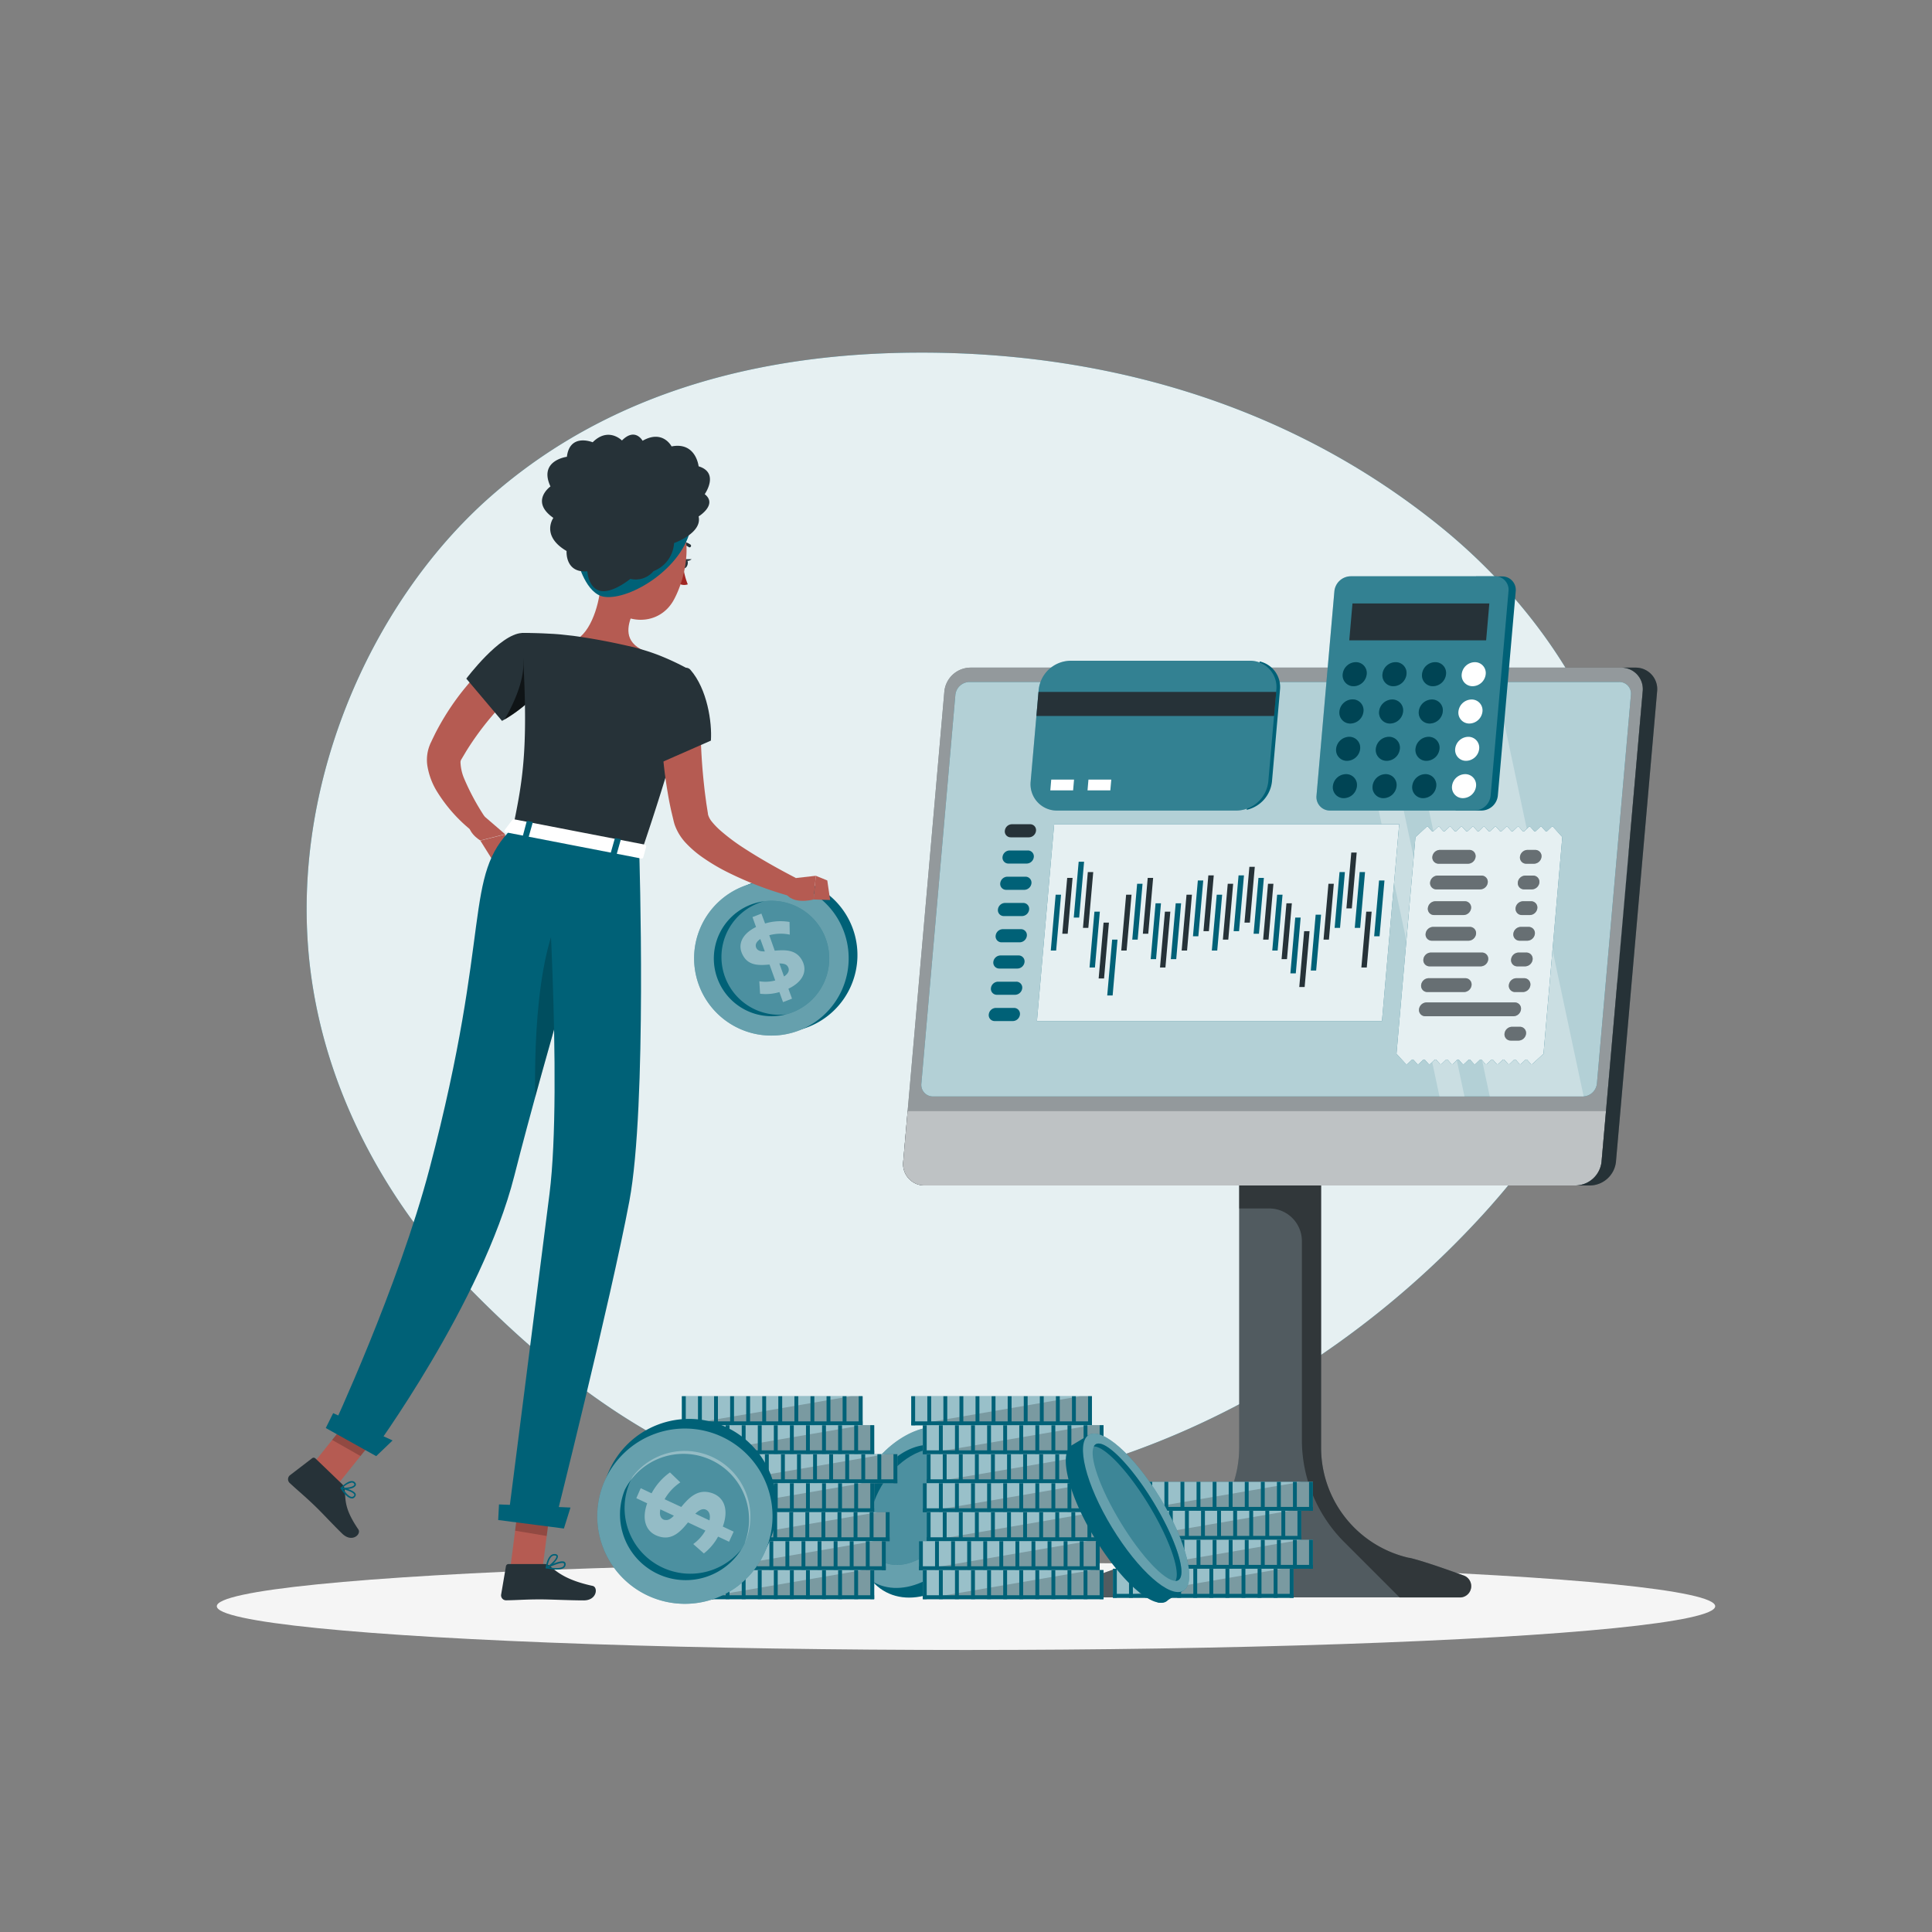 <?xml version="1.0" encoding="UTF-8"?>
<svg xmlns="http://www.w3.org/2000/svg" viewBox="0 0 500 500">
  <rect x="0" y="0" width="500" height="500" fill="#808080" stroke="none"/>
  <g id="freepik--background-simple--inject-156">
    <path d="M381.73,316.55c20.95-22.29,39.76-52.17,40.14-86.64C422.3,191,399,157.56,372.92,136.4,333,104,284.6,91,237.1,91.26c-38.56.19-78.39,9.39-110,37.11S73.9,205.19,80.57,252.85c4.55,32.52,21.36,60.72,41.81,81.48,30.71,31.16,66,53.65,105.73,53.23,35.89-.38,71.68-11,104-30.6A237.54,237.54,0,0,0,381.73,316.55Z" style="fill:#006177"></path>
    <path d="M381.73,316.55c20.95-22.29,39.76-52.17,40.14-86.64C422.3,191,399,157.56,372.92,136.4,333,104,284.6,91,237.1,91.26c-38.56.19-78.39,9.39-110,37.11S73.9,205.19,80.57,252.85c4.55,32.52,21.36,60.72,41.81,81.48,30.71,31.16,66,53.65,105.73,53.23,35.89-.38,71.68-11,104-30.6A237.54,237.54,0,0,0,381.73,316.55Z" style="fill:#fff;opacity:0.9"></path>
  </g>
  <g id="freepik--Shadow--inject-156">
    <ellipse id="freepik--path--inject-156" cx="250" cy="415.69" rx="193.89" ry="11.32" style="fill:#f5f5f5"></ellipse>
  </g>
  <g id="freepik--Device--inject-156">
    <path d="M364.82,403.17l-.18,0a29.23,29.23,0,0,1-22.74-28.4V302.35H320.7v72.38A29.22,29.22,0,0,1,298,403.13l-.18,0c-3.23.77-8.7,2.66-14,4.61a2.92,2.92,0,0,0,1,5.66h93a2.92,2.92,0,0,0,1-5.66C373.52,405.83,368.05,403.94,364.82,403.17Z" style="fill:#263238"></path>
    <path d="M364.82,403.17l-.18,0a29.23,29.23,0,0,1-22.74-28.4V302.35H320.7v72.38A29.22,29.22,0,0,1,298,403.13l-.18,0c-3.23.77-8.7,2.66-14,4.61a2.92,2.92,0,0,0,1,5.66h93a2.92,2.92,0,0,0,1-5.66C373.52,405.83,368.05,403.94,364.82,403.17Z" style="fill:#fff;opacity:0.2"></path>
    <path d="M364.82,403.17l-.18,0a29.23,29.23,0,0,1-22.74-28.4V302.35H320.7v10.4h7.78a8.45,8.45,0,0,1,8.45,8.45v51.47a37.39,37.39,0,0,0,11,26.46l14.31,14.31h15.62a2.92,2.92,0,0,0,1-5.66C373.52,405.83,368.05,403.94,364.82,403.17Z" style="opacity:0.4"></path>
    <path d="M239.37,306.8H407.79a6.85,6.85,0,0,0,6.69-6.16l10.65-121.7a5.55,5.55,0,0,0-5.62-6.16H251.1a6.85,6.85,0,0,0-6.7,6.16l-10.65,121.7A5.55,5.55,0,0,0,239.37,306.8Z" style="fill:#263238"></path>
    <g style="opacity:0.5">
      <path d="M239.37,306.8H407.79a6.85,6.85,0,0,0,6.69-6.16l10.65-121.7a5.55,5.55,0,0,0-5.62-6.16H251.1a6.85,6.85,0,0,0-6.7,6.16l-10.65,121.7A5.55,5.55,0,0,0,239.37,306.8Z" style="fill:#fff"></path>
    </g>
    <path d="M234.9,287.48l-1.15,13.16a5.55,5.55,0,0,0,5.62,6.16H407.79a6.85,6.85,0,0,0,6.69-6.16l1.16-13.16Z" style="fill:#263238"></path>
    <path d="M234.9,287.48l-1.15,13.16a5.55,5.55,0,0,0,5.62,6.16H407.79a6.85,6.85,0,0,0,6.69-6.16l1.16-13.16Z" style="fill:#fff;opacity:0.7"></path>
    <path d="M409.69,283.76H241.5a3,3,0,0,1-3.05-3.34l8.8-100.58a3.71,3.71,0,0,1,3.63-3.34h168.2a3,3,0,0,1,3,3.34l-8.8,100.58A3.71,3.71,0,0,1,409.69,283.76Z" style="fill:#006177"></path>
    <path d="M409.69,283.76H241.5a3,3,0,0,1-3.05-3.34l8.8-100.58a3.71,3.71,0,0,1,3.63-3.34h168.2a3,3,0,0,1,3,3.34l-8.8,100.58A3.71,3.71,0,0,1,409.69,283.76Z" style="fill:#fff;opacity:0.7"></path>
    <path d="M423.24,172.78h-3.73a5.55,5.55,0,0,1,5.62,6.16l-10.65,121.7a6.85,6.85,0,0,1-6.69,6.16h3.72a6.86,6.86,0,0,0,6.7-6.16l10.65-121.7A5.56,5.56,0,0,0,423.24,172.78Z" style="fill:#263238"></path>
    <path d="M423.24,172.78h-3.73a5.55,5.55,0,0,1,5.62,6.16l-10.65,121.7a6.85,6.85,0,0,1-6.69,6.16h3.72a6.86,6.86,0,0,0,6.7-6.16l10.65-121.7A5.56,5.56,0,0,0,423.24,172.78Z" style="fill:#263238;opacity:0.3"></path>
    <g style="opacity:0.3">
      <polygon points="349.74 176.5 356.21 176.5 379.01 283.76 372.54 283.76 349.74 176.5" style="fill:#fff"></polygon>
      <polygon points="385.55 283.76 362.75 176.5 387.05 176.5 409.85 283.76 385.55 283.76" style="fill:#fff"></polygon>
    </g>
    <polygon points="357.65 264.25 268.36 264.25 272.82 213.31 362.11 213.31 357.65 264.25" style="fill:#006177"></polygon>
    <polygon points="357.65 264.25 268.36 264.25 272.82 213.31 362.11 213.31 357.65 264.25" style="fill:#fff;opacity:0.9"></polygon>
    <polygon points="273.33 246 271.94 246 273.2 231.55 274.6 231.55 273.33 246" style="fill:#006177"></polygon>
    <polygon points="276.32 241.65 274.92 241.65 276.19 227.2 277.58 227.2 276.32 241.65" style="fill:#263238"></polygon>
    <polygon points="279.29 237.46 277.89 237.46 279.16 223.01 280.56 223.01 279.29 237.46" style="fill:#006177"></polygon>
    <polygon points="281.66 240.14 280.27 240.14 281.53 225.69 282.93 225.69 281.66 240.14" style="fill:#263238"></polygon>
    <polygon points="283.37 250.39 281.97 250.39 283.24 235.94 284.64 235.94 283.37 250.39" style="fill:#006177"></polygon>
    <polygon points="285.73 253.22 284.33 253.22 285.6 238.78 286.99 238.78 285.73 253.22" style="fill:#263238"></polygon>
    <polygon points="287.95 257.62 286.55 257.62 287.82 243.17 289.21 243.17 287.95 257.62" style="fill:#006177"></polygon>
    <polygon points="291.57 246 290.18 246 291.44 231.55 292.84 231.55 291.57 246" style="fill:#263238"></polygon>
    <polygon points="294.43 243.17 293.03 243.17 294.29 228.72 295.69 228.72 294.43 243.17" style="fill:#006177"></polygon>
    <polygon points="297.17 241.65 295.77 241.65 297.03 227.2 298.43 227.2 297.17 241.65" style="fill:#263238"></polygon>
    <polygon points="299.19 248.22 297.8 248.22 299.06 233.77 300.46 233.77 299.19 248.22" style="fill:#006177"></polygon>
    <polygon points="301.61 250.39 300.21 250.39 301.48 235.94 302.88 235.94 301.61 250.39" style="fill:#263238"></polygon>
    <polygon points="304.41 248.22 303.01 248.22 304.27 233.77 305.67 233.77 304.41 248.22" style="fill:#006177"></polygon>
    <polygon points="307.21 246 305.81 246 307.07 231.55 308.47 231.55 307.21 246" style="fill:#263238"></polygon>
    <polygon points="310.13 242.31 308.74 242.31 310 227.87 311.4 227.87 310.13 242.31" style="fill:#006177"></polygon>
    <polygon points="312.86 240.99 311.46 240.99 312.72 226.55 314.12 226.55 312.86 240.99" style="fill:#263238"></polygon>
    <polygon points="315.02 246 313.62 246 314.89 231.55 316.29 231.55 315.02 246" style="fill:#006177"></polygon>
    <polygon points="317.88 243.17 316.48 243.17 317.74 228.72 319.14 228.72 317.88 243.17" style="fill:#263238"></polygon>
    <polygon points="320.67 240.99 319.27 240.99 320.54 226.55 321.94 226.55 320.67 240.99" style="fill:#006177"></polygon>
    <polygon points="323.47 238.78 322.07 238.78 323.34 224.33 324.74 224.33 323.47 238.78" style="fill:#263238"></polygon>
    <polygon points="325.82 241.65 324.43 241.65 325.69 227.2 327.09 227.2 325.82 241.65" style="fill:#006177"></polygon>
    <polygon points="328.3 243.17 326.9 243.17 328.16 228.72 329.56 228.72 328.3 243.17" style="fill:#263238"></polygon>
    <polygon points="330.65 246 329.26 246 330.52 231.55 331.92 231.55 330.65 246" style="fill:#006177"></polygon>
    <polygon points="333.07 248.22 331.67 248.22 332.93 233.77 334.33 233.77 333.07 248.22" style="fill:#263238"></polygon>
    <polygon points="335.35 251.9 333.95 251.9 335.21 237.46 336.61 237.46 335.35 251.9" style="fill:#006177"></polygon>
    <polygon points="337.64 255.44 336.25 255.44 337.51 240.99 338.91 240.99 337.64 255.44" style="fill:#263238"></polygon>
    <polygon points="340.62 251.17 339.23 251.17 340.49 236.72 341.89 236.72 340.62 251.17" style="fill:#006177"></polygon>
    <polygon points="343.93 243.17 342.53 243.17 343.8 228.72 345.19 228.72 343.93 243.17" style="fill:#263238"></polygon>
    <polygon points="346.8 240.14 345.4 240.14 346.67 225.69 348.06 225.69 346.8 240.14" style="fill:#006177"></polygon>
    <polygon points="349.85 235.09 348.45 235.09 349.71 220.64 351.11 220.64 349.85 235.09" style="fill:#263238"></polygon>
    <polygon points="352.01 240.14 350.61 240.14 351.88 225.69 353.27 225.69 352.01 240.14" style="fill:#006177"></polygon>
    <polygon points="353.72 250.39 352.32 250.39 353.58 235.94 354.98 235.94 353.72 250.39" style="fill:#263238"></polygon>
    <polygon points="357.03 242.31 355.63 242.31 356.9 227.87 358.3 227.87 357.03 242.31" style="fill:#006177"></polygon>
    <path d="M266.28,216.7h-4.69a1.52,1.52,0,0,1-1.54-1.7h0a1.88,1.88,0,0,1,1.84-1.69h4.68a1.52,1.52,0,0,1,1.55,1.69h0A1.89,1.89,0,0,1,266.28,216.7Z" style="fill:#263238"></path>
    <path d="M265.68,223.49H261a1.53,1.53,0,0,1-1.55-1.69h0a1.89,1.89,0,0,1,1.85-1.7H266a1.53,1.53,0,0,1,1.55,1.7h0A1.89,1.89,0,0,1,265.68,223.49Z" style="fill:#006177"></path>
    <path d="M265.09,230.29h-4.68a1.53,1.53,0,0,1-1.55-1.7h0a1.89,1.89,0,0,1,1.84-1.7h4.69a1.54,1.54,0,0,1,1.55,1.7h0A1.9,1.9,0,0,1,265.09,230.29Z" style="fill:#006177"></path>
    <path d="M264.49,237.08h-4.68a1.53,1.53,0,0,1-1.55-1.7h0a1.89,1.89,0,0,1,1.85-1.7h4.68a1.53,1.53,0,0,1,1.55,1.7h0A1.89,1.89,0,0,1,264.49,237.08Z" style="fill:#006177"></path>
    <path d="M263.9,243.87h-4.68a1.53,1.53,0,0,1-1.55-1.7h0a1.89,1.89,0,0,1,1.84-1.7h4.69a1.53,1.53,0,0,1,1.55,1.7h0A1.9,1.9,0,0,1,263.9,243.87Z" style="fill:#006177"></path>
    <path d="M263.31,250.66h-4.69a1.54,1.54,0,0,1-1.55-1.7h0a1.9,1.9,0,0,1,1.85-1.69h4.68a1.53,1.53,0,0,1,1.55,1.69h0A1.89,1.89,0,0,1,263.31,250.66Z" style="fill:#006177"></path>
    <path d="M262.71,257.45H258a1.53,1.53,0,0,1-1.55-1.69h0a1.89,1.89,0,0,1,1.85-1.7H263a1.53,1.53,0,0,1,1.55,1.7h0A1.89,1.89,0,0,1,262.71,257.45Z" style="fill:#006177"></path>
    <path d="M262.12,264.25h-4.68a1.53,1.53,0,0,1-1.55-1.7h0a1.88,1.88,0,0,1,1.84-1.7h4.68a1.53,1.53,0,0,1,1.55,1.7h0A1.88,1.88,0,0,1,262.12,264.25Z" style="fill:#006177"></path>
    <path d="M404.32,216.64,402,214.05a.36.36,0,0,0-.51,0l-1.05,1a.36.36,0,0,1-.51,0l-.88-1a.35.35,0,0,0-.5,0l-1.06,1a.35.35,0,0,1-.5,0l-.88-1a.36.36,0,0,0-.51,0l-1.05,1a.36.36,0,0,1-.51,0l-.88-1a.36.36,0,0,0-.51,0l-1.05,1a.35.35,0,0,1-.5,0l-.88-1a.36.36,0,0,0-.51,0l-1.05,1a.36.36,0,0,1-.51,0l-.88-1a.36.36,0,0,0-.51,0l-1.05,1a.35.35,0,0,1-.5,0l-.89-1a.35.35,0,0,0-.5,0l-1,1a.36.36,0,0,1-.51,0l-.88-1a.36.36,0,0,0-.51,0l-1.05,1a.35.35,0,0,1-.5,0l-.89-1a.35.35,0,0,0-.5,0l-1.05,1a.36.36,0,0,1-.51,0l-.88-1a.36.36,0,0,0-.51,0l-1.05,1a.36.36,0,0,1-.51,0l-.88-1a.35.35,0,0,0-.5,0l-1.06,1a.35.35,0,0,1-.5,0l-.88-1a.36.36,0,0,0-.51,0l-2.82,2.59-4.91,56.08,2.37,2.59a.36.36,0,0,0,.51,0l1.05-1a.35.35,0,0,1,.5,0l.89,1a.35.35,0,0,0,.5,0l1.05-1a.36.36,0,0,1,.51,0l.88,1a.36.36,0,0,0,.51,0l1.05-1a.35.35,0,0,1,.5,0l.89,1a.35.35,0,0,0,.5,0l1.05-1a.36.36,0,0,1,.51,0l.88,1a.36.36,0,0,0,.51,0l1-1a.36.36,0,0,1,.51,0l.88,1a.35.35,0,0,0,.5,0l1.06-1a.35.35,0,0,1,.5,0l.88,1a.36.36,0,0,0,.51,0l1.05-1a.36.36,0,0,1,.51,0l.88,1a.36.36,0,0,0,.51,0l1.05-1a.35.35,0,0,1,.5,0l.88,1a.36.36,0,0,0,.51,0l1.05-1a.36.36,0,0,1,.51,0l.88,1a.36.36,0,0,0,.51,0l1.05-1a.35.35,0,0,1,.5,0l.89,1a.35.35,0,0,0,.5,0l1.05-1a.36.36,0,0,1,.51,0l.88,1a.36.36,0,0,0,.51,0l2.82-2.59Z" style="fill:#006177"></path>
    <path d="M404.32,216.64,402,214.05a.36.36,0,0,0-.51,0l-1.05,1a.36.36,0,0,1-.51,0l-.88-1a.35.35,0,0,0-.5,0l-1.06,1a.35.35,0,0,1-.5,0l-.88-1a.36.36,0,0,0-.51,0l-1.05,1a.36.36,0,0,1-.51,0l-.88-1a.36.36,0,0,0-.51,0l-1.05,1a.35.35,0,0,1-.5,0l-.88-1a.36.36,0,0,0-.51,0l-1.05,1a.36.36,0,0,1-.51,0l-.88-1a.36.36,0,0,0-.51,0l-1.05,1a.35.35,0,0,1-.5,0l-.89-1a.35.35,0,0,0-.5,0l-1,1a.36.36,0,0,1-.51,0l-.88-1a.36.36,0,0,0-.51,0l-1.05,1a.35.35,0,0,1-.5,0l-.89-1a.35.35,0,0,0-.5,0l-1.05,1a.36.36,0,0,1-.51,0l-.88-1a.36.36,0,0,0-.51,0l-1.05,1a.36.36,0,0,1-.51,0l-.88-1a.35.35,0,0,0-.5,0l-1.06,1a.35.35,0,0,1-.5,0l-.88-1a.36.36,0,0,0-.51,0l-2.82,2.59-4.91,56.08,2.37,2.59a.36.36,0,0,0,.51,0l1.05-1a.35.35,0,0,1,.5,0l.89,1a.35.35,0,0,0,.5,0l1.05-1a.36.36,0,0,1,.51,0l.88,1a.36.36,0,0,0,.51,0l1.05-1a.35.35,0,0,1,.5,0l.89,1a.35.35,0,0,0,.5,0l1.05-1a.36.36,0,0,1,.51,0l.88,1a.36.36,0,0,0,.51,0l1-1a.36.36,0,0,1,.51,0l.88,1a.35.35,0,0,0,.5,0l1.06-1a.35.35,0,0,1,.5,0l.88,1a.36.36,0,0,0,.51,0l1.05-1a.36.36,0,0,1,.51,0l.88,1a.36.36,0,0,0,.51,0l1.05-1a.35.35,0,0,1,.5,0l.88,1a.36.36,0,0,0,.51,0l1.05-1a.36.36,0,0,1,.51,0l.88,1a.36.36,0,0,0,.51,0l1.05-1a.35.35,0,0,1,.5,0l.89,1a.35.35,0,0,0,.5,0l1.05-1a.36.36,0,0,1,.51,0l.88,1a.36.36,0,0,0,.51,0l2.82-2.59Z" style="fill:#fff;opacity:0.9"></path>
    <path d="M379.94,223.53h-7.62a1.62,1.62,0,0,1-1.63-1.79h0a2,2,0,0,1,1.95-1.78h7.61a1.6,1.6,0,0,1,1.63,1.78h0A2,2,0,0,1,379.94,223.53Z" style="fill:#263238"></path>
    <path d="M397,223.53h-2a1.61,1.61,0,0,1-1.63-1.79h0a2,2,0,0,1,1.94-1.78h2a1.62,1.62,0,0,1,1.63,1.78h0A2,2,0,0,1,397,223.53Z" style="fill:#263238"></path>
    <path d="M383.08,230.17H371.74a1.62,1.62,0,0,1-1.63-1.79h0a2,2,0,0,1,1.95-1.78H383.4a1.62,1.62,0,0,1,1.63,1.78h0A2,2,0,0,1,383.08,230.17Z" style="fill:#263238"></path>
    <path d="M396.44,230.17h-2a1.62,1.62,0,0,1-1.63-1.79h0a2,2,0,0,1,1.95-1.78h2a1.62,1.62,0,0,1,1.63,1.78h0A2,2,0,0,1,396.44,230.17Z" style="fill:#263238"></path>
    <path d="M378.77,236.81h-7.61a1.6,1.6,0,0,1-1.63-1.78h0a2,2,0,0,1,1.94-1.79h7.62a1.62,1.62,0,0,1,1.63,1.79h0A2,2,0,0,1,378.77,236.81Z" style="fill:#263238"></path>
    <path d="M395.86,236.81h-2a1.62,1.62,0,0,1-1.63-1.78h0a2,2,0,0,1,2-1.79h2a1.62,1.62,0,0,1,1.63,1.79h0A2,2,0,0,1,395.86,236.81Z" style="fill:#263238"></path>
    <path d="M380.06,243.45h-9.48a1.6,1.6,0,0,1-1.63-1.78h0a2,2,0,0,1,1.94-1.79h9.48a1.61,1.61,0,0,1,1.63,1.79h0A2,2,0,0,1,380.06,243.45Z" style="fill:#263238"></path>
    <path d="M395.28,243.45h-2a1.62,1.62,0,0,1-1.63-1.78h0a2,2,0,0,1,1.94-1.79h2a1.61,1.61,0,0,1,1.63,1.79h0A2,2,0,0,1,395.28,243.45Z" style="fill:#263238"></path>
    <path d="M383.2,250.09H370a1.6,1.6,0,0,1-1.63-1.78h0a2,2,0,0,1,1.94-1.79h13.21a1.62,1.62,0,0,1,1.63,1.79h0A2,2,0,0,1,383.2,250.09Z" style="fill:#263238"></path>
    <path d="M394.7,250.09h-2a1.6,1.6,0,0,1-1.63-1.78h0a2,2,0,0,1,1.94-1.79h2a1.61,1.61,0,0,1,1.63,1.79h0A2,2,0,0,1,394.7,250.09Z" style="fill:#263238"></path>
    <path d="M378.9,256.74h-9.48a1.61,1.61,0,0,1-1.63-1.79h0a2,2,0,0,1,1.94-1.79h9.48a1.62,1.62,0,0,1,1.63,1.79h0A2,2,0,0,1,378.9,256.74Z" style="fill:#263238"></path>
    <path d="M391.67,263h-22.8a1.61,1.61,0,0,1-1.63-1.79h0a2,2,0,0,1,1.94-1.78H392a1.6,1.6,0,0,1,1.63,1.78h0A2,2,0,0,1,391.67,263Z" style="fill:#263238"></path>
    <path d="M394.12,256.74h-2a1.61,1.61,0,0,1-1.63-1.79h0a2,2,0,0,1,1.94-1.79h2a1.61,1.61,0,0,1,1.63,1.79h0A2,2,0,0,1,394.12,256.74Z" style="fill:#263238"></path>
    <path d="M393,269.3h-2a1.6,1.6,0,0,1-1.63-1.78h0a2,2,0,0,1,1.94-1.79h2a1.61,1.61,0,0,1,1.63,1.79h0A2,2,0,0,1,393,269.3Z" style="fill:#263238"></path>
    <g style="opacity:0.3">
      <path d="M379.94,223.53h-7.62a1.62,1.62,0,0,1-1.63-1.79h0a2,2,0,0,1,1.95-1.78h7.61a1.6,1.6,0,0,1,1.63,1.78h0A2,2,0,0,1,379.94,223.53Z" style="fill:#fff"></path>
      <path d="M397,223.53h-2a1.61,1.61,0,0,1-1.63-1.79h0a2,2,0,0,1,1.94-1.78h2a1.62,1.62,0,0,1,1.63,1.78h0A2,2,0,0,1,397,223.53Z" style="fill:#fff"></path>
      <path d="M383.08,230.17H371.74a1.62,1.62,0,0,1-1.63-1.79h0a2,2,0,0,1,1.95-1.78H383.4a1.62,1.62,0,0,1,1.63,1.78h0A2,2,0,0,1,383.08,230.17Z" style="fill:#fff"></path>
      <path d="M396.44,230.17h-2a1.62,1.62,0,0,1-1.63-1.79h0a2,2,0,0,1,1.95-1.78h2a1.62,1.62,0,0,1,1.63,1.78h0A2,2,0,0,1,396.44,230.17Z" style="fill:#fff"></path>
      <path d="M378.77,236.81h-7.61a1.6,1.6,0,0,1-1.63-1.78h0a2,2,0,0,1,1.94-1.79h7.62a1.62,1.62,0,0,1,1.63,1.79h0A2,2,0,0,1,378.77,236.81Z" style="fill:#fff"></path>
      <path d="M395.86,236.81h-2a1.62,1.62,0,0,1-1.63-1.78h0a2,2,0,0,1,2-1.79h2a1.62,1.62,0,0,1,1.63,1.79h0A2,2,0,0,1,395.86,236.81Z" style="fill:#fff"></path>
      <path d="M380.06,243.45h-9.48a1.6,1.6,0,0,1-1.63-1.78h0a2,2,0,0,1,1.94-1.79h9.48a1.61,1.61,0,0,1,1.63,1.79h0A2,2,0,0,1,380.06,243.45Z" style="fill:#fff"></path>
      <path d="M395.28,243.45h-2a1.62,1.62,0,0,1-1.63-1.78h0a2,2,0,0,1,1.94-1.79h2a1.61,1.61,0,0,1,1.63,1.79h0A2,2,0,0,1,395.28,243.45Z" style="fill:#fff"></path>
      <path d="M383.2,250.09H370a1.6,1.6,0,0,1-1.63-1.78h0a2,2,0,0,1,1.94-1.79h13.21a1.62,1.62,0,0,1,1.63,1.79h0A2,2,0,0,1,383.2,250.09Z" style="fill:#fff"></path>
      <path d="M394.7,250.09h-2a1.6,1.6,0,0,1-1.63-1.78h0a2,2,0,0,1,1.94-1.79h2a1.61,1.61,0,0,1,1.63,1.79h0A2,2,0,0,1,394.7,250.09Z" style="fill:#fff"></path>
      <path d="M378.9,256.74h-9.48a1.61,1.61,0,0,1-1.63-1.79h0a2,2,0,0,1,1.94-1.79h9.48a1.62,1.62,0,0,1,1.63,1.79h0A2,2,0,0,1,378.9,256.74Z" style="fill:#fff"></path>
      <path d="M391.67,263h-22.8a1.61,1.61,0,0,1-1.63-1.79h0a2,2,0,0,1,1.94-1.78H392a1.6,1.6,0,0,1,1.63,1.78h0A2,2,0,0,1,391.67,263Z" style="fill:#fff"></path>
      <path d="M394.12,256.74h-2a1.61,1.61,0,0,1-1.63-1.79h0a2,2,0,0,1,1.94-1.79h2a1.61,1.61,0,0,1,1.63,1.79h0A2,2,0,0,1,394.12,256.74Z" style="fill:#fff"></path>
      <path d="M393,269.3h-2a1.6,1.6,0,0,1-1.63-1.78h0a2,2,0,0,1,1.94-1.79h2a1.61,1.61,0,0,1,1.63,1.79h0A2,2,0,0,1,393,269.3Z" style="fill:#fff"></path>
    </g>
  </g>
  <g id="freepik--Calculator--inject-156">
    <path d="M388.74,149.18H382l-5.3,60.59h6.74a4.3,4.3,0,0,0,4.2-3.86L392.27,153A3.49,3.49,0,0,0,388.74,149.18Z" style="fill:#006177"></path>
    <path d="M381.58,209.77H344.24a3.49,3.49,0,0,1-3.53-3.86L345.34,153a4.3,4.3,0,0,1,4.2-3.86h37.34A3.48,3.48,0,0,1,390.4,153l-4.62,52.87A4.3,4.3,0,0,1,381.58,209.77Z" style="fill:#006177"></path>
    <path d="M381.58,209.77H344.24a3.49,3.49,0,0,1-3.53-3.86L345.34,153a4.3,4.3,0,0,1,4.2-3.86h37.34A3.48,3.48,0,0,1,390.4,153l-4.62,52.87A4.3,4.3,0,0,1,381.58,209.77Z" style="fill:#fff;opacity:0.2"></path>
    <polygon points="384.61 165.72 349.19 165.72 350.02 156.17 385.44 156.17 384.61 165.72" style="fill:#263238"></polygon>
    <path d="M384.5,174.48a3.46,3.46,0,0,1-3.38,3.11,2.8,2.8,0,0,1-2.83-3.11,3.46,3.46,0,0,1,3.38-3.11A2.8,2.8,0,0,1,384.5,174.48Z" style="fill:#fff"></path>
    <path d="M383.66,184.14a3.47,3.47,0,0,1-3.38,3.11,2.81,2.81,0,0,1-2.84-3.11,3.46,3.46,0,0,1,3.38-3.11A2.8,2.8,0,0,1,383.66,184.14Z" style="fill:#fff"></path>
    <path d="M382.81,193.8a3.46,3.46,0,0,1-3.38,3.1,2.8,2.8,0,0,1-2.83-3.1,3.46,3.46,0,0,1,3.38-3.11A2.8,2.8,0,0,1,382.81,193.8Z" style="fill:#fff"></path>
    <path d="M353.7,174.48a3.46,3.46,0,0,1-3.38,3.11,2.8,2.8,0,0,1-2.83-3.11,3.46,3.46,0,0,1,3.38-3.11A2.8,2.8,0,0,1,353.7,174.48Z" style="fill:#006177"></path>
    <path d="M364,174.48a3.46,3.46,0,0,1-3.38,3.11,2.8,2.8,0,0,1-2.84-3.11,3.46,3.46,0,0,1,3.38-3.11A2.8,2.8,0,0,1,364,174.48Z" style="fill:#006177"></path>
    <path d="M374.23,174.48a3.45,3.45,0,0,1-3.37,3.11,2.8,2.8,0,0,1-2.84-3.11,3.46,3.46,0,0,1,3.38-3.11A2.79,2.79,0,0,1,374.23,174.48Z" style="fill:#006177"></path>
    <path d="M352.86,184.14a3.47,3.47,0,0,1-3.38,3.11,2.81,2.81,0,0,1-2.84-3.11A3.46,3.46,0,0,1,350,181,2.8,2.8,0,0,1,352.86,184.14Z" style="fill:#006177"></path>
    <path d="M363.12,184.14a3.46,3.46,0,0,1-3.38,3.11,2.81,2.81,0,0,1-2.83-3.11,3.46,3.46,0,0,1,3.38-3.11A2.8,2.8,0,0,1,363.12,184.14Z" style="fill:#006177"></path>
    <path d="M373.39,184.14a3.46,3.46,0,0,1-3.38,3.11,2.81,2.81,0,0,1-2.83-3.11,3.45,3.45,0,0,1,3.37-3.11A2.8,2.8,0,0,1,373.39,184.14Z" style="fill:#006177"></path>
    <path d="M352,193.8a3.46,3.46,0,0,1-3.38,3.1,2.8,2.8,0,0,1-2.83-3.1,3.46,3.46,0,0,1,3.38-3.11A2.8,2.8,0,0,1,352,193.8Z" style="fill:#006177"></path>
    <path d="M362.28,193.8a3.46,3.46,0,0,1-3.38,3.1,2.8,2.8,0,0,1-2.84-3.1,3.46,3.46,0,0,1,3.38-3.11A2.8,2.8,0,0,1,362.28,193.8Z" style="fill:#006177"></path>
    <path d="M372.54,193.8a3.45,3.45,0,0,1-3.37,3.1,2.8,2.8,0,0,1-2.84-3.1,3.46,3.46,0,0,1,3.38-3.11A2.8,2.8,0,0,1,372.54,193.8Z" style="fill:#006177"></path>
    <path d="M351.17,203.46a3.46,3.46,0,0,1-3.38,3.1,2.8,2.8,0,0,1-2.84-3.1,3.46,3.46,0,0,1,3.38-3.11A2.8,2.8,0,0,1,351.17,203.46Z" style="fill:#006177"></path>
    <path d="M361.43,203.46a3.46,3.46,0,0,1-3.38,3.1,2.8,2.8,0,0,1-2.83-3.1,3.46,3.46,0,0,1,3.38-3.11A2.8,2.8,0,0,1,361.43,203.46Z" style="fill:#006177"></path>
    <path d="M371.7,203.46a3.46,3.46,0,0,1-3.38,3.1,2.8,2.8,0,0,1-2.83-3.1,3.45,3.45,0,0,1,3.37-3.11A2.8,2.8,0,0,1,371.7,203.46Z" style="fill:#006177"></path>
    <g style="opacity:0.3">
      <path d="M353.7,174.48a3.46,3.46,0,0,1-3.38,3.11,2.8,2.8,0,0,1-2.83-3.11,3.46,3.46,0,0,1,3.38-3.11A2.8,2.8,0,0,1,353.7,174.48Z"></path>
      <path d="M364,174.48a3.46,3.46,0,0,1-3.38,3.11,2.8,2.8,0,0,1-2.84-3.11,3.46,3.46,0,0,1,3.38-3.11A2.8,2.8,0,0,1,364,174.48Z"></path>
      <path d="M374.23,174.48a3.45,3.45,0,0,1-3.37,3.11,2.8,2.8,0,0,1-2.84-3.11,3.46,3.46,0,0,1,3.38-3.11A2.79,2.79,0,0,1,374.23,174.48Z"></path>
      <path d="M352.86,184.14a3.47,3.47,0,0,1-3.38,3.11,2.81,2.81,0,0,1-2.84-3.11A3.46,3.46,0,0,1,350,181,2.8,2.8,0,0,1,352.86,184.14Z"></path>
      <path d="M363.12,184.14a3.46,3.46,0,0,1-3.38,3.11,2.81,2.81,0,0,1-2.83-3.11,3.46,3.46,0,0,1,3.38-3.11A2.8,2.8,0,0,1,363.12,184.14Z"></path>
      <path d="M373.39,184.14a3.46,3.46,0,0,1-3.38,3.11,2.81,2.81,0,0,1-2.83-3.11,3.45,3.45,0,0,1,3.37-3.11A2.8,2.8,0,0,1,373.39,184.14Z"></path>
      <path d="M352,193.8a3.46,3.46,0,0,1-3.38,3.1,2.8,2.8,0,0,1-2.83-3.1,3.46,3.46,0,0,1,3.38-3.11A2.8,2.8,0,0,1,352,193.8Z"></path>
      <path d="M362.28,193.8a3.46,3.46,0,0,1-3.38,3.1,2.8,2.8,0,0,1-2.84-3.1,3.46,3.46,0,0,1,3.38-3.11A2.8,2.8,0,0,1,362.28,193.8Z"></path>
      <path d="M372.54,193.8a3.45,3.45,0,0,1-3.37,3.1,2.8,2.8,0,0,1-2.84-3.1,3.46,3.46,0,0,1,3.38-3.11A2.8,2.8,0,0,1,372.54,193.8Z"></path>
      <path d="M351.17,203.46a3.46,3.46,0,0,1-3.38,3.1,2.8,2.8,0,0,1-2.84-3.1,3.46,3.46,0,0,1,3.38-3.11A2.8,2.8,0,0,1,351.17,203.46Z"></path>
      <path d="M361.43,203.46a3.46,3.46,0,0,1-3.38,3.1,2.8,2.8,0,0,1-2.83-3.1,3.46,3.46,0,0,1,3.38-3.11A2.8,2.8,0,0,1,361.43,203.46Z"></path>
      <path d="M371.7,203.46a3.46,3.46,0,0,1-3.38,3.1,2.8,2.8,0,0,1-2.83-3.1,3.45,3.45,0,0,1,3.37-3.11A2.8,2.8,0,0,1,371.7,203.46Z"></path>
    </g>
    <path d="M382,203.46a3.46,3.46,0,0,1-3.38,3.1,2.8,2.8,0,0,1-2.84-3.1,3.46,3.46,0,0,1,3.38-3.11A2.8,2.8,0,0,1,382,203.46Z" style="fill:#fff"></path>
  </g>
  <g id="freepik--credit-card--inject-156">
    <path d="M326,171.18l-3.36,38.4a8.43,8.43,0,0,0,6.55-7.36l2.07-23.67A6.78,6.78,0,0,0,326,171.18Z" style="fill:#006177"></path>
    <path d="M320.05,209.77H273.63a6.81,6.81,0,0,1-6.89-7.55l2.07-23.67A8.4,8.4,0,0,1,277,171h46.42a6.81,6.81,0,0,1,6.89,7.55l-2.07,23.67A8.4,8.4,0,0,1,320.05,209.77Z" style="fill:#006177"></path>
    <path d="M320.05,209.77H273.63a6.81,6.81,0,0,1-6.89-7.55l2.07-23.67A8.4,8.4,0,0,1,277,171h46.42a6.81,6.81,0,0,1,6.89,7.55l-2.07,23.67A8.4,8.4,0,0,1,320.05,209.77Z" style="fill:#fff;opacity:0.2"></path>
    <polygon points="268.22 185.29 329.74 185.29 330.29 179.07 268.76 179.07 268.22 185.29" style="fill:#263238"></polygon>
    <polygon points="277.72 204.55 271.82 204.55 272.06 201.76 277.96 201.76 277.72 204.55" style="fill:#fff"></polygon>
    <polygon points="287.35 204.55 281.45 204.55 281.69 201.76 287.6 201.76 287.35 204.55" style="fill:#fff"></polygon>
  </g>
  <g id="freepik--Coins--inject-156">
    <path d="M250,371c9.3,3.26,12.07,16.5,4.76,29.09s-20.23,16.81-27.71,10.42c-6.45-5.52-6.54-17.27-.95-26.9S242,368.19,250,371Z" style="fill:#006177"></path>
    <path d="M246.67,369.83c8.76,3.07,11.19,15.79,4.12,28s-19.36,16.43-26.41,10.42c-6.1-5.22-6.07-16.57-.62-26S239.08,367.18,246.67,369.83Z" style="fill:#006177"></path>
    <path d="M246.67,369.83c8.76,3.07,11.19,15.79,4.12,28s-19.36,16.43-26.41,10.42c-6.1-5.22-6.07-16.57-.62-26S239.08,367.18,246.67,369.83Z" style="fill:#fff;opacity:0.4"></path>
    <path d="M243.63,374.54a9.64,9.64,0,0,1,1.07.51s.06,0,.09,0c5.28,3.21,6.22,12,1.49,20.1S233.44,406.93,228,404c0,0,0-.07-.08-.06-.31-.2-.66-.42-1-.67-4.76-3.71-4.89-12.34-.69-19.57S238,372.28,243.63,374.54Z" style="fill:#006177"></path>
    <path d="M244.7,375.05s.06,0,.09,0c5.28,3.21,6.22,12,1.49,20.1S233.44,406.93,228,404c0,0,0-.07-.08-.06-4-4.24-3.87-12.34.12-19.21S239,373.74,244.7,375.05Z" style="fill:#fff;opacity:0.3"></path>
    <rect x="176.48" y="361.35" width="46.75" height="7.5" style="fill:#006177"></rect>
    <rect x="176.48" y="361.35" width="46.75" height="7.5" style="fill:#fff;opacity:0.6"></rect>
    <polygon points="220.17 361.35 176.48 368.85 223.23 368.85 223.23 361.35 220.17 361.35" style="opacity:0.2"></polygon>
    <rect x="222.23" y="361.35" width="1" height="7.5" style="fill:#006177"></rect>
    <rect x="218.07" y="361.35" width="1" height="7.5" style="fill:#006177"></rect>
    <rect x="213.91" y="361.35" width="1" height="7.5" style="fill:#006177"></rect>
    <rect x="209.75" y="361.35" width="1" height="7.5" style="fill:#006177"></rect>
    <rect x="205.59" y="361.35" width="1" height="7.5" style="fill:#006177"></rect>
    <rect x="201.43" y="361.35" width="1" height="7.5" style="fill:#006177"></rect>
    <rect x="197.27" y="361.35" width="1" height="7.5" style="fill:#006177"></rect>
    <rect x="193.12" y="361.35" width="1" height="7.5" style="fill:#006177"></rect>
    <rect x="188.96" y="361.35" width="1" height="7.5" style="fill:#006177"></rect>
    <rect x="184.8" y="361.35" width="1" height="7.5" style="fill:#006177"></rect>
    <rect x="180.64" y="361.35" width="1" height="7.5" style="fill:#006177"></rect>
    <rect x="176.48" y="361.35" width="1" height="7.5" style="fill:#006177"></rect>
    <rect x="176.48" y="367.85" width="46.75" height="1" style="fill:#006177"></rect>
    <rect x="179.48" y="368.85" width="46.75" height="7.5" style="fill:#006177"></rect>
    <rect x="179.48" y="368.85" width="46.75" height="7.5" style="fill:#fff;opacity:0.6"></rect>
    <polygon points="223.17 368.85 179.48 376.35 226.23 376.35 226.23 368.85 223.17 368.85" style="opacity:0.2"></polygon>
    <rect x="225.23" y="368.85" width="1" height="7.5" style="fill:#006177"></rect>
    <rect x="221.07" y="368.85" width="1" height="7.5" style="fill:#006177"></rect>
    <rect x="216.91" y="368.85" width="1" height="7.5" style="fill:#006177"></rect>
    <rect x="212.75" y="368.85" width="1" height="7.5" style="fill:#006177"></rect>
    <rect x="208.59" y="368.85" width="1" height="7.5" style="fill:#006177"></rect>
    <rect x="204.43" y="368.85" width="1" height="7.5" style="fill:#006177"></rect>
    <rect x="200.27" y="368.85" width="1" height="7.5" style="fill:#006177"></rect>
    <rect x="196.12" y="368.85" width="1" height="7.5" style="fill:#006177"></rect>
    <rect x="191.96" y="368.85" width="1" height="7.5" style="fill:#006177"></rect>
    <rect x="187.8" y="368.85" width="1" height="7.5" style="fill:#006177"></rect>
    <rect x="183.64" y="368.85" width="1" height="7.5" style="fill:#006177"></rect>
    <rect x="179.48" y="368.85" width="1" height="7.5" style="fill:#006177"></rect>
    <rect x="179.48" y="375.35" width="46.75" height="1" style="fill:#006177"></rect>
    <rect x="185.48" y="376.35" width="46.75" height="7.5" style="fill:#006177"></rect>
    <rect x="185.48" y="376.35" width="46.75" height="7.5" style="fill:#fff;opacity:0.6"></rect>
    <polygon points="229.17 376.35 185.48 383.85 232.23 383.85 232.23 376.35 229.17 376.35" style="opacity:0.2"></polygon>
    <rect x="231.23" y="376.35" width="1" height="7.5" style="fill:#006177"></rect>
    <rect x="227.07" y="376.35" width="1" height="7.5" style="fill:#006177"></rect>
    <rect x="222.91" y="376.35" width="1" height="7.5" style="fill:#006177"></rect>
    <rect x="218.75" y="376.35" width="1" height="7.5" style="fill:#006177"></rect>
    <rect x="214.59" y="376.35" width="1" height="7.5" style="fill:#006177"></rect>
    <rect x="210.43" y="376.35" width="1" height="7.5" style="fill:#006177"></rect>
    <rect x="206.27" y="376.35" width="1" height="7.5" style="fill:#006177"></rect>
    <rect x="202.12" y="376.35" width="1" height="7.5" style="fill:#006177"></rect>
    <rect x="197.96" y="376.35" width="1" height="7.5" style="fill:#006177"></rect>
    <rect x="193.8" y="376.35" width="1" height="7.5" style="fill:#006177"></rect>
    <rect x="189.64" y="376.35" width="1" height="7.5" style="fill:#006177"></rect>
    <rect x="185.48" y="376.35" width="1" height="7.5" style="fill:#006177"></rect>
    <rect x="185.48" y="382.85" width="46.75" height="1" style="fill:#006177"></rect>
    <rect x="179.48" y="383.85" width="46.75" height="7.5" style="fill:#006177"></rect>
    <rect x="179.48" y="383.85" width="46.75" height="7.5" style="fill:#fff;opacity:0.6"></rect>
    <polygon points="223.17 383.85 179.48 391.35 226.23 391.35 226.23 383.85 223.17 383.85" style="opacity:0.2"></polygon>
    <rect x="225.23" y="383.85" width="1" height="7.5" style="fill:#006177"></rect>
    <rect x="221.07" y="383.85" width="1" height="7.5" style="fill:#006177"></rect>
    <rect x="216.91" y="383.85" width="1" height="7.5" style="fill:#006177"></rect>
    <rect x="212.75" y="383.85" width="1" height="7.5" style="fill:#006177"></rect>
    <rect x="208.59" y="383.85" width="1" height="7.5" style="fill:#006177"></rect>
    <rect x="204.43" y="383.85" width="1" height="7.5" style="fill:#006177"></rect>
    <rect x="200.27" y="383.85" width="1" height="7.5" style="fill:#006177"></rect>
    <rect x="196.12" y="383.85" width="1" height="7.5" style="fill:#006177"></rect>
    <rect x="191.96" y="383.85" width="1" height="7.5" style="fill:#006177"></rect>
    <rect x="187.8" y="383.85" width="1" height="7.5" style="fill:#006177"></rect>
    <rect x="183.64" y="383.85" width="1" height="7.5" style="fill:#006177"></rect>
    <rect x="179.48" y="383.85" width="1" height="7.5" style="fill:#006177"></rect>
    <rect x="179.48" y="390.35" width="46.75" height="1" style="fill:#006177"></rect>
    <rect x="183.48" y="391.35" width="46.75" height="7.5" style="fill:#006177"></rect>
    <rect x="183.48" y="391.35" width="46.75" height="7.5" style="fill:#fff;opacity:0.6"></rect>
    <polygon points="227.17 391.35 183.48 398.85 230.23 398.85 230.23 391.35 227.17 391.35" style="opacity:0.2"></polygon>
    <rect x="229.23" y="391.35" width="1" height="7.5" style="fill:#006177"></rect>
    <rect x="225.07" y="391.35" width="1" height="7.5" style="fill:#006177"></rect>
    <rect x="220.91" y="391.35" width="1" height="7.5" style="fill:#006177"></rect>
    <rect x="216.75" y="391.35" width="1" height="7.5" style="fill:#006177"></rect>
    <rect x="212.59" y="391.35" width="1" height="7.5" style="fill:#006177"></rect>
    <rect x="208.43" y="391.35" width="1" height="7.5" style="fill:#006177"></rect>
    <rect x="204.27" y="391.35" width="1" height="7.5" style="fill:#006177"></rect>
    <rect x="200.12" y="391.35" width="1" height="7.5" style="fill:#006177"></rect>
    <rect x="195.96" y="391.35" width="1" height="7.5" style="fill:#006177"></rect>
    <rect x="191.8" y="391.35" width="1" height="7.5" style="fill:#006177"></rect>
    <rect x="187.64" y="391.35" width="1" height="7.5" style="fill:#006177"></rect>
    <rect x="183.48" y="391.35" width="1" height="7.5" style="fill:#006177"></rect>
    <rect x="183.48" y="397.85" width="46.75" height="1" style="fill:#006177"></rect>
    <rect x="182.48" y="398.85" width="46.75" height="7.5" style="fill:#006177"></rect>
    <rect x="182.48" y="398.85" width="46.75" height="7.5" style="fill:#fff;opacity:0.6"></rect>
    <polygon points="226.17 398.85 182.48 406.35 229.23 406.35 229.23 398.85 226.17 398.85" style="opacity:0.2"></polygon>
    <rect x="228.23" y="398.85" width="1" height="7.5" style="fill:#006177"></rect>
    <rect x="224.07" y="398.85" width="1" height="7.5" style="fill:#006177"></rect>
    <rect x="219.91" y="398.85" width="1" height="7.5" style="fill:#006177"></rect>
    <rect x="215.75" y="398.85" width="1" height="7.5" style="fill:#006177"></rect>
    <rect x="211.59" y="398.85" width="1" height="7.5" style="fill:#006177"></rect>
    <rect x="207.43" y="398.85" width="1" height="7.5" style="fill:#006177"></rect>
    <rect x="203.27" y="398.85" width="1" height="7.5" style="fill:#006177"></rect>
    <rect x="199.12" y="398.85" width="1" height="7.5" style="fill:#006177"></rect>
    <rect x="194.96" y="398.85" width="1" height="7.5" style="fill:#006177"></rect>
    <rect x="190.8" y="398.85" width="1" height="7.5" style="fill:#006177"></rect>
    <rect x="186.64" y="398.85" width="1" height="7.5" style="fill:#006177"></rect>
    <rect x="182.48" y="398.85" width="1" height="7.5" style="fill:#006177"></rect>
    <rect x="182.48" y="405.35" width="46.75" height="1" style="fill:#006177"></rect>
    <rect x="179.48" y="406.35" width="46.75" height="7.5" style="fill:#006177"></rect>
    <rect x="179.48" y="406.35" width="46.75" height="7.5" style="fill:#fff;opacity:0.6"></rect>
    <polygon points="223.17 406.35 179.48 413.85 226.23 413.85 226.23 406.35 223.17 406.35" style="opacity:0.2"></polygon>
    <rect x="225.23" y="406.35" width="1" height="7.5" style="fill:#006177"></rect>
    <rect x="221.07" y="406.35" width="1" height="7.5" style="fill:#006177"></rect>
    <rect x="216.91" y="406.35" width="1" height="7.5" style="fill:#006177"></rect>
    <rect x="212.75" y="406.35" width="1" height="7.5" style="fill:#006177"></rect>
    <rect x="208.59" y="406.35" width="1" height="7.5" style="fill:#006177"></rect>
    <rect x="204.43" y="406.35" width="1" height="7.5" style="fill:#006177"></rect>
    <rect x="200.27" y="406.35" width="1" height="7.5" style="fill:#006177"></rect>
    <rect x="196.12" y="406.35" width="1" height="7.5" style="fill:#006177"></rect>
    <rect x="191.96" y="406.35" width="1" height="7.5" style="fill:#006177"></rect>
    <rect x="187.8" y="406.35" width="1" height="7.5" style="fill:#006177"></rect>
    <rect x="183.64" y="406.35" width="1" height="7.5" style="fill:#006177"></rect>
    <rect x="179.48" y="406.35" width="1" height="7.5" style="fill:#006177"></rect>
    <rect x="179.48" y="412.85" width="46.75" height="1" style="fill:#006177"></rect>
    <rect x="293.03" y="383.49" width="46.75" height="7.5" style="fill:#006177"></rect>
    <rect x="293.03" y="383.49" width="46.75" height="7.5" style="fill:#fff;opacity:0.6"></rect>
    <polygon points="336.72 383.49 293.03 390.99 339.78 390.99 339.78 383.49 336.72 383.49" style="opacity:0.2"></polygon>
    <rect x="338.78" y="383.49" width="1" height="7.5" style="fill:#006177"></rect>
    <rect x="334.62" y="383.49" width="1" height="7.5" style="fill:#006177"></rect>
    <rect x="330.47" y="383.49" width="1" height="7.5" style="fill:#006177"></rect>
    <rect x="326.31" y="383.49" width="1" height="7.5" style="fill:#006177"></rect>
    <rect x="322.15" y="383.49" width="1" height="7.5" style="fill:#006177"></rect>
    <rect x="317.99" y="383.49" width="1" height="7.5" style="fill:#006177"></rect>
    <rect x="313.83" y="383.49" width="1" height="7.5" style="fill:#006177"></rect>
    <rect x="309.67" y="383.49" width="1" height="7.5" style="fill:#006177"></rect>
    <rect x="305.51" y="383.49" width="1" height="7.5" style="fill:#006177"></rect>
    <rect x="301.35" y="383.49" width="1" height="7.5" style="fill:#006177"></rect>
    <rect x="297.19" y="383.49" width="1" height="7.5" style="fill:#006177"></rect>
    <rect x="293.03" y="383.49" width="1" height="7.5" style="fill:#006177"></rect>
    <rect x="293.03" y="389.99" width="46.75" height="1" style="fill:#006177"></rect>
    <rect x="290.03" y="390.99" width="46.75" height="7.5" style="fill:#006177"></rect>
    <rect x="290.03" y="390.99" width="46.75" height="7.5" style="fill:#fff;opacity:0.6"></rect>
    <polygon points="333.72 390.99 290.03 398.49 336.78 398.49 336.78 390.99 333.72 390.99" style="opacity:0.2"></polygon>
    <rect x="335.78" y="390.99" width="1" height="7.5" style="fill:#006177"></rect>
    <rect x="331.62" y="390.99" width="1" height="7.5" style="fill:#006177"></rect>
    <rect x="327.47" y="390.99" width="1" height="7.5" style="fill:#006177"></rect>
    <rect x="323.31" y="390.99" width="1" height="7.5" style="fill:#006177"></rect>
    <rect x="319.15" y="390.99" width="1" height="7.5" style="fill:#006177"></rect>
    <rect x="314.99" y="390.99" width="1" height="7.5" style="fill:#006177"></rect>
    <rect x="310.83" y="390.99" width="1" height="7.5" style="fill:#006177"></rect>
    <rect x="306.67" y="390.99" width="1" height="7.5" style="fill:#006177"></rect>
    <rect x="302.51" y="390.99" width="1" height="7.5" style="fill:#006177"></rect>
    <rect x="298.35" y="390.99" width="1" height="7.5" style="fill:#006177"></rect>
    <rect x="294.19" y="390.99" width="1" height="7.5" style="fill:#006177"></rect>
    <rect x="290.03" y="390.99" width="1" height="7.5" style="fill:#006177"></rect>
    <rect x="290.03" y="397.49" width="46.75" height="1" style="fill:#006177"></rect>
    <rect x="293.03" y="398.49" width="46.75" height="7.5" style="fill:#006177"></rect>
    <rect x="293.03" y="398.49" width="46.75" height="7.5" style="fill:#fff;opacity:0.6"></rect>
    <polygon points="336.72 398.49 293.03 405.99 339.78 405.99 339.78 398.49 336.72 398.49" style="opacity:0.2"></polygon>
    <rect x="338.78" y="398.49" width="1" height="7.5" style="fill:#006177"></rect>
    <rect x="334.62" y="398.49" width="1" height="7.5" style="fill:#006177"></rect>
    <rect x="330.47" y="398.49" width="1" height="7.5" style="fill:#006177"></rect>
    <rect x="326.31" y="398.49" width="1" height="7.5" style="fill:#006177"></rect>
    <rect x="322.15" y="398.49" width="1" height="7.5" style="fill:#006177"></rect>
    <rect x="317.99" y="398.49" width="1" height="7.5" style="fill:#006177"></rect>
    <rect x="313.83" y="398.49" width="1" height="7.5" style="fill:#006177"></rect>
    <rect x="309.67" y="398.49" width="1" height="7.5" style="fill:#006177"></rect>
    <rect x="305.51" y="398.49" width="1" height="7.5" style="fill:#006177"></rect>
    <rect x="301.35" y="398.49" width="1" height="7.5" style="fill:#006177"></rect>
    <rect x="297.19" y="398.49" width="1" height="7.5" style="fill:#006177"></rect>
    <rect x="293.03" y="398.49" width="1" height="7.5" style="fill:#006177"></rect>
    <rect x="293.03" y="404.99" width="46.75" height="1" style="fill:#006177"></rect>
    <rect x="288.03" y="405.99" width="46.75" height="7.5" style="fill:#006177"></rect>
    <rect x="288.03" y="405.99" width="46.75" height="7.5" style="fill:#fff;opacity:0.6"></rect>
    <polygon points="331.72 405.99 288.03 413.49 334.78 413.49 334.78 405.99 331.72 405.99" style="opacity:0.2"></polygon>
    <rect x="333.78" y="405.99" width="1" height="7.5" style="fill:#006177"></rect>
    <rect x="329.62" y="405.99" width="1" height="7.5" style="fill:#006177"></rect>
    <rect x="325.47" y="405.99" width="1" height="7.5" style="fill:#006177"></rect>
    <rect x="321.31" y="405.99" width="1" height="7.5" style="fill:#006177"></rect>
    <rect x="317.15" y="405.99" width="1" height="7.5" style="fill:#006177"></rect>
    <rect x="312.99" y="405.99" width="1" height="7.5" style="fill:#006177"></rect>
    <rect x="308.83" y="405.99" width="1" height="7.5" style="fill:#006177"></rect>
    <rect x="304.67" y="405.99" width="1" height="7.5" style="fill:#006177"></rect>
    <rect x="300.51" y="405.99" width="1" height="7.5" style="fill:#006177"></rect>
    <rect x="296.35" y="405.99" width="1" height="7.5" style="fill:#006177"></rect>
    <rect x="292.19" y="405.99" width="1" height="7.5" style="fill:#006177"></rect>
    <rect x="288.03" y="405.99" width="1" height="7.5" style="fill:#006177"></rect>
    <rect x="288.03" y="412.49" width="46.75" height="1" style="fill:#006177"></rect>
    <rect x="235.83" y="361.35" width="46.75" height="7.5" style="fill:#006177"></rect>
    <rect x="235.83" y="361.35" width="46.75" height="7.5" style="fill:#fff;opacity:0.6"></rect>
    <polygon points="279.52 361.35 235.83 368.85 282.59 368.85 282.59 361.35 279.52 361.35" style="opacity:0.2"></polygon>
    <rect x="281.59" y="361.35" width="1" height="7.5" style="fill:#006177"></rect>
    <rect x="277.43" y="361.35" width="1" height="7.5" style="fill:#006177"></rect>
    <rect x="273.27" y="361.35" width="1" height="7.5" style="fill:#006177"></rect>
    <rect x="269.11" y="361.35" width="1" height="7.5" style="fill:#006177"></rect>
    <rect x="264.95" y="361.35" width="1" height="7.5" style="fill:#006177"></rect>
    <rect x="260.79" y="361.35" width="1" height="7.5" style="fill:#006177"></rect>
    <rect x="256.63" y="361.35" width="1" height="7.5" style="fill:#006177"></rect>
    <rect x="252.47" y="361.35" width="1" height="7.5" style="fill:#006177"></rect>
    <rect x="248.31" y="361.35" width="1" height="7.5" style="fill:#006177"></rect>
    <rect x="244.15" y="361.35" width="1" height="7.5" style="fill:#006177"></rect>
    <rect x="239.99" y="361.35" width="1" height="7.5" style="fill:#006177"></rect>
    <rect x="235.83" y="361.35" width="1" height="7.5" style="fill:#006177"></rect>
    <rect x="235.83" y="367.85" width="46.75" height="1" style="fill:#006177"></rect>
    <rect x="238.83" y="368.85" width="46.75" height="7.5" style="fill:#006177"></rect>
    <rect x="238.83" y="368.85" width="46.75" height="7.5" style="fill:#fff;opacity:0.6"></rect>
    <polygon points="282.52 368.85 238.83 376.35 285.59 376.35 285.59 368.85 282.52 368.85" style="opacity:0.2"></polygon>
    <rect x="284.59" y="368.85" width="1" height="7.5" style="fill:#006177"></rect>
    <rect x="280.43" y="368.85" width="1" height="7.5" style="fill:#006177"></rect>
    <rect x="276.27" y="368.85" width="1" height="7.5" style="fill:#006177"></rect>
    <rect x="272.11" y="368.85" width="1" height="7.5" style="fill:#006177"></rect>
    <rect x="267.95" y="368.85" width="1" height="7.5" style="fill:#006177"></rect>
    <rect x="263.79" y="368.85" width="1" height="7.5" style="fill:#006177"></rect>
    <rect x="259.63" y="368.85" width="1" height="7.5" style="fill:#006177"></rect>
    <rect x="255.47" y="368.85" width="1" height="7.5" style="fill:#006177"></rect>
    <rect x="251.31" y="368.85" width="1" height="7.5" style="fill:#006177"></rect>
    <rect x="247.15" y="368.85" width="1" height="7.5" style="fill:#006177"></rect>
    <rect x="242.99" y="368.85" width="1" height="7.5" style="fill:#006177"></rect>
    <rect x="238.83" y="368.85" width="1" height="7.5" style="fill:#006177"></rect>
    <rect x="238.83" y="375.35" width="46.75" height="1" style="fill:#006177"></rect>
    <rect x="239.83" y="376.35" width="46.75" height="7.5" style="fill:#006177"></rect>
    <rect x="239.83" y="376.35" width="46.75" height="7.5" style="fill:#fff;opacity:0.6"></rect>
    <polygon points="283.52 376.35 239.83 383.85 286.59 383.85 286.59 376.35 283.52 376.35" style="opacity:0.2"></polygon>
    <rect x="285.59" y="376.35" width="1" height="7.5" style="fill:#006177"></rect>
    <rect x="281.43" y="376.35" width="1" height="7.5" style="fill:#006177"></rect>
    <rect x="277.27" y="376.35" width="1" height="7.5" style="fill:#006177"></rect>
    <rect x="273.11" y="376.35" width="1" height="7.5" style="fill:#006177"></rect>
    <rect x="268.95" y="376.35" width="1" height="7.5" style="fill:#006177"></rect>
    <rect x="264.79" y="376.35" width="1" height="7.5" style="fill:#006177"></rect>
    <rect x="260.63" y="376.35" width="1" height="7.5" style="fill:#006177"></rect>
    <rect x="256.47" y="376.35" width="1" height="7.5" style="fill:#006177"></rect>
    <rect x="252.31" y="376.35" width="1" height="7.5" style="fill:#006177"></rect>
    <rect x="248.15" y="376.35" width="1" height="7.5" style="fill:#006177"></rect>
    <rect x="243.99" y="376.35" width="1" height="7.5" style="fill:#006177"></rect>
    <rect x="239.83" y="376.35" width="1" height="7.5" style="fill:#006177"></rect>
    <rect x="239.83" y="382.85" width="46.75" height="1" style="fill:#006177"></rect>
    <rect x="238.83" y="383.85" width="46.75" height="7.5" style="fill:#006177"></rect>
    <rect x="238.83" y="383.85" width="46.75" height="7.5" style="fill:#fff;opacity:0.6"></rect>
    <polygon points="282.52 383.85 238.83 391.35 285.59 391.35 285.59 383.85 282.52 383.85" style="opacity:0.2"></polygon>
    <rect x="284.59" y="383.85" width="1" height="7.5" style="fill:#006177"></rect>
    <rect x="280.43" y="383.85" width="1" height="7.5" style="fill:#006177"></rect>
    <rect x="276.27" y="383.85" width="1" height="7.5" style="fill:#006177"></rect>
    <rect x="272.11" y="383.85" width="1" height="7.5" style="fill:#006177"></rect>
    <rect x="267.95" y="383.85" width="1" height="7.5" style="fill:#006177"></rect>
    <rect x="263.79" y="383.85" width="1" height="7.5" style="fill:#006177"></rect>
    <rect x="259.63" y="383.85" width="1" height="7.5" style="fill:#006177"></rect>
    <rect x="255.47" y="383.85" width="1" height="7.5" style="fill:#006177"></rect>
    <rect x="251.31" y="383.85" width="1" height="7.5" style="fill:#006177"></rect>
    <rect x="247.15" y="383.85" width="1" height="7.5" style="fill:#006177"></rect>
    <rect x="242.99" y="383.85" width="1" height="7.5" style="fill:#006177"></rect>
    <rect x="238.83" y="383.85" width="1" height="7.5" style="fill:#006177"></rect>
    <rect x="238.83" y="390.35" width="46.75" height="1" style="fill:#006177"></rect>
    <rect x="239.83" y="391.35" width="46.75" height="7.5" style="fill:#006177"></rect>
    <rect x="239.83" y="391.35" width="46.75" height="7.5" style="fill:#fff;opacity:0.6"></rect>
    <polygon points="283.52 391.35 239.83 398.85 286.59 398.85 286.59 391.35 283.52 391.35" style="opacity:0.2"></polygon>
    <rect x="285.59" y="391.35" width="1" height="7.5" style="fill:#006177"></rect>
    <rect x="281.43" y="391.35" width="1" height="7.5" style="fill:#006177"></rect>
    <rect x="277.27" y="391.35" width="1" height="7.5" style="fill:#006177"></rect>
    <rect x="273.11" y="391.35" width="1" height="7.5" style="fill:#006177"></rect>
    <rect x="268.95" y="391.35" width="1" height="7.5" style="fill:#006177"></rect>
    <rect x="264.79" y="391.35" width="1" height="7.5" style="fill:#006177"></rect>
    <rect x="260.63" y="391.35" width="1" height="7.5" style="fill:#006177"></rect>
    <rect x="256.47" y="391.35" width="1" height="7.5" style="fill:#006177"></rect>
    <rect x="252.31" y="391.35" width="1" height="7.5" style="fill:#006177"></rect>
    <rect x="248.15" y="391.35" width="1" height="7.5" style="fill:#006177"></rect>
    <rect x="243.99" y="391.35" width="1" height="7.5" style="fill:#006177"></rect>
    <rect x="239.83" y="391.35" width="1" height="7.5" style="fill:#006177"></rect>
    <rect x="239.83" y="397.85" width="46.75" height="1" style="fill:#006177"></rect>
    <rect x="237.83" y="398.85" width="46.75" height="7.5" style="fill:#006177"></rect>
    <rect x="237.83" y="398.85" width="46.75" height="7.5" style="fill:#fff;opacity:0.6"></rect>
    <polygon points="281.52 398.85 237.83 406.35 284.59 406.35 284.59 398.85 281.52 398.85" style="opacity:0.2"></polygon>
    <rect x="283.59" y="398.85" width="1" height="7.5" style="fill:#006177"></rect>
    <rect x="279.43" y="398.85" width="1" height="7.5" style="fill:#006177"></rect>
    <rect x="275.27" y="398.85" width="1" height="7.5" style="fill:#006177"></rect>
    <rect x="271.11" y="398.85" width="1" height="7.5" style="fill:#006177"></rect>
    <rect x="266.95" y="398.85" width="1" height="7.5" style="fill:#006177"></rect>
    <rect x="262.79" y="398.85" width="1" height="7.5" style="fill:#006177"></rect>
    <rect x="258.63" y="398.85" width="1" height="7.5" style="fill:#006177"></rect>
    <rect x="254.47" y="398.85" width="1" height="7.5" style="fill:#006177"></rect>
    <rect x="250.31" y="398.85" width="1" height="7.5" style="fill:#006177"></rect>
    <rect x="246.15" y="398.85" width="1" height="7.5" style="fill:#006177"></rect>
    <rect x="241.99" y="398.85" width="1" height="7.5" style="fill:#006177"></rect>
    <rect x="237.83" y="398.85" width="1" height="7.5" style="fill:#006177"></rect>
    <rect x="237.83" y="405.35" width="46.75" height="1" style="fill:#006177"></rect>
    <rect x="238.83" y="406.35" width="46.75" height="7.5" style="fill:#006177"></rect>
    <rect x="238.83" y="406.35" width="46.75" height="7.5" style="fill:#fff;opacity:0.6"></rect>
    <polygon points="282.52 406.35 238.83 413.85 285.59 413.85 285.59 406.35 282.52 406.35" style="opacity:0.2"></polygon>
    <rect x="284.59" y="406.35" width="1" height="7.5" style="fill:#006177"></rect>
    <rect x="280.43" y="406.35" width="1" height="7.5" style="fill:#006177"></rect>
    <rect x="276.27" y="406.35" width="1" height="7.5" style="fill:#006177"></rect>
    <rect x="272.11" y="406.35" width="1" height="7.5" style="fill:#006177"></rect>
    <rect x="267.95" y="406.35" width="1" height="7.5" style="fill:#006177"></rect>
    <rect x="263.79" y="406.35" width="1" height="7.5" style="fill:#006177"></rect>
    <rect x="259.63" y="406.35" width="1" height="7.5" style="fill:#006177"></rect>
    <rect x="255.47" y="406.35" width="1" height="7.5" style="fill:#006177"></rect>
    <rect x="251.31" y="406.35" width="1" height="7.5" style="fill:#006177"></rect>
    <rect x="247.15" y="406.35" width="1" height="7.5" style="fill:#006177"></rect>
    <rect x="242.99" y="406.35" width="1" height="7.5" style="fill:#006177"></rect>
    <rect x="238.83" y="406.35" width="1" height="7.5" style="fill:#006177"></rect>
    <rect x="238.83" y="412.85" width="46.75" height="1" style="fill:#006177"></rect>
    <path d="M169.18,410.64a22.68,22.68,0,1,1,29.91-11.59A22.68,22.68,0,0,1,169.18,410.64Z" style="fill:#006177"></path>
    <path d="M168.08,413.13A22.68,22.68,0,1,1,198,401.54,22.68,22.68,0,0,1,168.08,413.13Z" style="fill:#006177"></path>
    <path d="M168.08,413.13A22.68,22.68,0,1,1,198,401.54,22.68,22.68,0,0,1,168.08,413.13Z" style="fill:#fff;opacity:0.4"></path>
    <path d="M192.77,399.24a15,15,0,0,1-.88,1.69,17,17,0,0,1-30.17-15.41,17,17,0,0,1,31.05,13.72Z" style="fill:#006177"></path>
    <path d="M192.77,399.24a15,15,0,0,1-.88,1.69A17,17,0,0,1,163,383.62a15.84,15.84,0,0,1,.81-1.59,17,17,0,0,1,29,17.21Z" style="fill:#fff;opacity:0.3"></path>
    <g style="opacity:0.4">
      <path d="M170.93,397.74c-3.7-.91-5-4.28-3.44-8.69l-2.81-1.32,1.14-2.59,2.81,1.33a15.68,15.68,0,0,1,4.76-5.41l2.68,2.58A13,13,0,0,0,172,388l4.31,2c1.84-2.2,4-4.58,7.39-3.75,3.7.91,5,4.35,3.36,8.82l2.81,1.32L188.68,399l-2.84-1.33a14,14,0,0,1-3.68,4.36l-2.75-2.43a10.93,10.93,0,0,0,3.14-3.49l-4.5-2.11C176.25,396.23,174.13,398.54,170.93,397.74Zm9-6,3.68,1.74c.34-1.55-.15-2.59-1.2-2.87C181.53,390.43,180.74,391,179.91,391.78Zm-7.86,1.6c.81.2,1.57-.27,2.33-1.08l-3.5-1.64C170.57,392.13,171,393.12,172.05,393.38Z" style="fill:#fff"></path>
    </g>
    <path d="M299.55,414.68a5.83,5.83,0,0,1-.63-.16c-4.09-1.36-10.3-7.74-15.59-16.43s-8.09-17.16-7.41-21.43v0a4,4,0,0,1,.83-2l.07-.08a1.72,1.72,0,0,1,.51-.43,2.67,2.67,0,0,1,.66-.28,3.84,3.84,0,0,1,2.13.18,9.74,9.74,0,0,1,2.5,1.23,20.26,20.26,0,0,1,1.82,1.33c.34.29.71.59,1.08.93a59.69,59.69,0,0,1,10.3,13,58.66,58.66,0,0,1,6.76,15.08c.13.48.23,1,.33,1.42a18.2,18.2,0,0,1,.37,2.41,9.13,9.13,0,0,1-.1,2.72,3.37,3.37,0,0,1-1,2,1.26,1.26,0,0,1-.4.32,1.34,1.34,0,0,1-.44.19A3.2,3.2,0,0,1,299.55,414.68Z" style="fill:#006177"></path>
    <path d="M299.55,414.68l-.34-.55-11.44-18.82c-.3-.51-.6-1-.87-1.47l-10.69-17.57v0a4.45,4.45,0,0,1,.54-1.59,2.67,2.67,0,0,1,.36-.47l1.16-.71,3.5-2.12,1.58,2.59.28.47,1.09,1.8.8,1.32,17.06,28,.62,1,1.2,2,.28.46,1.59,2.6-4,2.46-.84.51A3.2,3.2,0,0,1,299.55,414.68Z" style="fill:#006177"></path>
    <path d="M281.78,371.36c-3.45,2.1-.77,12.82,6,23.95s15,18.45,18.49,16.36.76-12.82-6-23.95S285.22,369.27,281.78,371.36Z" style="fill:#006177"></path>
    <path d="M281.78,371.36c-3.45,2.1-.77,12.82,6,23.95s15,18.45,18.49,16.36.76-12.82-6-23.95S285.22,369.27,281.78,371.36Z" style="fill:#fff;opacity:0.4"></path>
    <path d="M283.57,373.78a1.19,1.19,0,0,0-.48.56c2.86,0,8.88,6.36,14.23,15.17s8.23,17.09,6.9,19.62a1.31,1.31,0,0,0,.72-.18c2.33-1.42-.51-10.46-6.42-20.18S285.91,372.36,283.57,373.78Z" style="fill:#006177"></path>
    <path d="M283.57,373.78a1.19,1.19,0,0,0-.48.56c2.86,0,8.88,6.36,14.23,15.17s8.23,17.09,6.9,19.62a1.31,1.31,0,0,0,.72-.18c2.33-1.42-.51-10.46-6.42-20.18S285.91,372.36,283.57,373.78Z" style="fill:#006177;opacity:0.4"></path>
    <path d="M283.09,374.34c-1.32,2.55,1.55,10.81,6.9,19.62s11.38,15.19,14.23,15.17c1.33-2.53-1.54-10.79-6.9-19.62S286,374.34,283.09,374.34Z" style="fill:#006177;opacity:0.4"></path>
  </g>
  <g id="freepik--Character--inject-156">
    <path d="M183.27,254.41a20,20,0,1,1,25.84,11.4A20,20,0,0,1,183.27,254.41Z" style="fill:#006177"></path>
    <path d="M181,255.27a20,20,0,1,1,25.83,11.4A20,20,0,0,1,181,255.27Z" style="fill:#006177"></path>
    <path d="M181,255.27a20,20,0,1,1,25.83,11.4A20,20,0,0,1,181,255.27Z" style="fill:#fff;opacity:0.4"></path>
    <path d="M205.05,262a14.71,14.71,0,0,1-1.59.51,14.94,14.94,0,0,1-9.19-28.38,15.29,15.29,0,0,1,3.46-.88A14.94,14.94,0,0,1,205.05,262Z" style="fill:#006177"></path>
    <path d="M205.05,262a14.71,14.71,0,0,1-1.59.51,14.95,14.95,0,0,1-7.23-28.77,11.93,11.93,0,0,1,1.5-.49A14.94,14.94,0,0,1,205.05,262Z" style="fill:#fff;opacity:0.3"></path>
    <g style="opacity:0.4">
      <path d="M192.39,247.46c-1.73-2.87-.41-5.75,3.27-7.55l-.92-2.57,2.31-.9L198,239a13.81,13.81,0,0,1,6.33-.4l.06,3.28a11.3,11.3,0,0,0-5.3.16l1.41,4c2.52-.23,5.37-.35,6.94,2.26,1.73,2.87.38,5.79-3.4,7.58l.93,2.57-2.32.9-.94-2.6a12.49,12.49,0,0,1-5,.43l-.2-3.23a9.7,9.7,0,0,0,4.12-.21l-1.48-4.12C196.65,249.84,193.89,250,192.39,247.46Zm9.31,1.88,1.2,3.37c1.18-.75,1.52-1.7,1-2.53C203.54,249.51,202.73,249.35,201.7,249.34Zm-5.9-3.89c.38.63,1.15.81,2.13.77l-1.16-3.2C195.66,243.75,195.31,244.63,195.8,245.45Z" style="fill:#fff"></path>
    </g>
    <path d="M134.9,177.37l-.92.86-1,1c-.66.64-1.32,1.31-2,2-1.27,1.36-2.54,2.73-3.74,4.16a74.45,74.45,0,0,0-6.57,9l-1.25,2.1a1.39,1.39,0,0,0-.24.88,11.92,11.92,0,0,0,1,4.26,61,61,0,0,0,5.28,9.77l-3.62,3.39a39.6,39.6,0,0,1-8.56-9.65,18.26,18.26,0,0,1-2.69-7.05,10.32,10.32,0,0,1,.53-5l.26-.66.18-.36.34-.73.71-1.46A66.63,66.63,0,0,1,119.57,179c1.33-1.66,2.7-3.28,4.17-4.81.73-.77,1.48-1.53,2.25-2.27.38-.37.77-.75,1.18-1.1s.79-.7,1.31-1.13Z" style="fill:#b55b52"></path>
    <path d="M135.08,163.82c-5.75.26-14.4,11.81-14.4,11.81l9.24,10.94s11.69-6.28,13-14.6C143.49,167.82,140.72,163.56,135.08,163.82Z" style="fill:#263238"></path>
    <path d="M123.88,210l6.84,5.89-6.41,1.62s-4-2.3-2.83-5.59Z" style="fill:#b55b52"></path>
    <polygon points="130.77 219.29 127.43 222.53 124.31 217.55 130.72 215.93 130.77 219.29" style="fill:#b55b52"></polygon>
    <path d="M139.38,179c-1.86-5.8-4.16-12.22-3.94-7.78.27,5.4-3.07,11.93-4.87,15A36.16,36.16,0,0,0,139.38,179Z" style="opacity:0.6"></path>
    <path d="M176.41,145.67c-.17.65,0,1.27.46,1.39s.9-.29,1.07-.94,0-1.26-.45-1.38S176.59,145,176.41,145.67Z" style="fill:#263238"></path>
    <path d="M177.29,144.72H179S177.84,145.7,177.29,144.72Z" style="fill:#263238"></path>
    <path d="M176.79,146.46a18.29,18.29,0,0,0,1.21,4.77,2.88,2.88,0,0,1-2.41-.25Z" style="fill:#a02724"></path>
    <path d="M178.42,141.65a.45.45,0,0,1-.18-.07,3.26,3.26,0,0,0-2.85-.45.39.39,0,0,1-.29-.73,4,4,0,0,1,3.58.53.39.39,0,0,1,.1.54A.38.38,0,0,1,178.42,141.65Z" style="fill:#263238"></path>
    <path d="M155.47,149.62c.15,5-2,13.08-5.91,15.64,0,0,2.53,5.4,11.54,7.15,9.91,1.92,5.54-4,5.54-4-5.19-2.33-4.4-6.3-2.84-9.86Z" style="fill:#b55b52"></path>
    <polygon points="132.13 405.33 140.4 405.94 142.86 386.94 134.58 386.33 132.13 405.33" style="fill:#b55b52"></polygon>
    <polygon points="79.13 381.19 86.3 385.55 98.22 370.66 91.06 366.3 79.13 381.19" style="fill:#b55b52"></polygon>
    <path d="M88.45,384l-6.8-6.54a.66.66,0,0,0-.87-.07L75,381.82a1.33,1.33,0,0,0,0,2c2.41,2.24,3.69,3.21,6.68,6.09,1.84,1.77,4.35,4.54,6.89,7s5,.14,4.17-1.1c-3.79-5.56-3.22-7.65-3.56-10.49A2.32,2.32,0,0,0,88.45,384Z" style="fill:#263238"></path>
    <path d="M140.92,404.77h-9.3a.68.68,0,0,0-.68.56l-1.25,7.36a1.29,1.29,0,0,0,1.29,1.47c3.25-.05,4.81-.24,8.9-.24,2.52,0,7.72.26,11.19.26s3.75-3.44,2.31-3.75c-6.45-1.4-8.95-3.32-11.09-5.16A2.12,2.12,0,0,0,140.92,404.77Z" style="fill:#263238"></path>
    <polygon points="142.85 386.95 141.49 397.51 133.31 396.14 134.58 386.34 142.85 386.95" style="opacity:0.2"></polygon>
    <polygon points="91.05 366.3 98.22 370.67 93.29 376.82 85.96 372.65 91.05 366.3" style="opacity:0.2"></polygon>
    <path d="M132.75,214.22l33.19,6.43C181.62,174.48,177.87,173,177.87,173a67.51,67.51,0,0,0-7.54-3.5l-.45-.17c-2.12-.77-2.57-.89-5.41-1.72-4.89-1.15-9.44-2.09-15.07-2.91l-1.07-.15-3-.33c-.66-.07-1.32-.11-1.95-.16l-2.14-.11c-3.63-.18-6.23-.13-6.23-.13C136.91,192.63,135.52,200.9,132.75,214.22Z" style="fill:#263238"></path>
    <path d="M155.34,137.54c-1.61,8-2.46,11.38.45,16.61,4.39,7.87,14.61,8.39,18.6,1.08,3.58-6.58,5.61-18.61-1.29-24A11,11,0,0,0,155.34,137.54Z" style="fill:#b55b52"></path>
    <path d="M170.69,143.28a7.36,7.36,0,0,0,1.06,4.34c1.09,1.84,2.61,1.53,3.13,0s.46-4-1-5.36S170.87,141.59,170.69,143.28Z" style="fill:#b55b52"></path>
    <path d="M157.18,219S141,273.1,133.11,304.29c-8.34,32.9-36.78,71.58-36.78,71.58L85.88,370s17.23-36.91,25.3-67.62c16.39-62.32,8.5-75.53,21.57-88.2Z" style="fill:#006177"></path>
    <polygon points="97.36 376.85 84.31 369.57 86.22 365.72 101.6 372.79 97.36 376.85" style="fill:#006177"></polygon>
    <path d="M149.58,230.49c-10.61,8.18-11.32,39.36-11.07,53.44,5.39-19.69,11.77-41.59,15.5-54.27C153,228.8,151.53,229,149.58,230.49Z" style="opacity:0.2"></path>
    <path d="M91.93,387.27a.67.67,0,0,0,.1-.66c-.39-1-3.35-1.61-3.69-1.68a.2.2,0,0,0-.2.08.22.22,0,0,0,0,.22c.62.94,1.81,2.53,2.86,2.55a1,1,0,0,0,.3,0A1.13,1.13,0,0,0,91.93,387.27Zm-.27-.52a.26.26,0,0,1,0,.29.72.72,0,0,1-.6.35c-.57,0-1.4-.74-2.27-2C89.92,385.7,91.46,386.23,91.66,386.75Z" style="fill:#006177"></path>
    <path d="M165.44,220.65s2.07,65.52-2.56,90.19c-4.82,25.67-19.48,84.06-19.48,84.06l-11.94-1.54s7.55-59,10.76-84.49c3.49-27.8-1.09-92.92-1.09-92.92Z" style="fill:#006177"></path>
    <polygon points="145.94 395.58 128.93 393.38 129.14 389.34 147.64 390.15 145.94 395.58" style="fill:#006177"></polygon>
    <path d="M92,384.55a.68.68,0,0,0-.1-.86,1.05,1.05,0,0,0-.81-.39c-1.19-.05-2.82,1.62-2.89,1.69a.2.2,0,0,0,0,.18.22.22,0,0,0,.14.14,6,6,0,0,0,2.61-.13A2,2,0,0,0,92,384.55Zm-.92-.86a.66.66,0,0,1,.51.25c.17.2.13.32.08.4-.31.48-1.92.77-2.92.66A4.34,4.34,0,0,1,91,383.69Z" style="fill:#006177"></path>
    <path d="M146,405.71a1.17,1.17,0,0,0,.38-1,.64.64,0,0,0-.32-.52c-1-.56-4.35,1.13-4.73,1.32a.2.2,0,0,0,0,.37,14,14,0,0,0,2.6.29A3.19,3.19,0,0,0,146,405.71Zm-.13-1.14a.27.27,0,0,1,.12.21.76.76,0,0,1-.25.63c-.51.45-1.87.53-3.7.23C143.43,405,145.33,404.26,145.88,404.57Z" style="fill:#006177"></path>
    <path d="M141.51,405.9c1-.45,3-2.24,2.86-3.18,0-.21-.19-.49-.72-.54h-.16c-1.85,0-2.24,3.39-2.25,3.53a.18.18,0,0,0,.08.18.15.15,0,0,0,.11,0Zm2.1-3.33c.35,0,.37.17.38.22.09.56-1.28,2-2.31,2.58.15-.84.62-2.81,1.81-2.81Z" style="fill:#006177"></path>
    <path d="M132.57,212.19l-2,2.67c-.16.2.08.49.46.56l34.81,6.74c.3.06.57,0,.62-.22l.79-2.89c0-.2-.18-.43-.51-.49l-33.61-6.51A.6.6,0,0,0,132.57,212.19Z" style="fill:#fff"></path>
    <path d="M136.47,216.8l-.9-.17c-.18,0-.3-.15-.27-.26l1-3.76c0-.11.21-.17.39-.14l.9.18c.18,0,.3.15.27.26l-1.06,3.76C136.82,216.78,136.65,216.84,136.47,216.8Z" style="fill:#006177"></path>
    <path d="M159.2,221.26l-.9-.18c-.18,0-.3-.15-.27-.26l1.06-3.75c0-.11.2-.18.38-.14l.9.17c.18,0,.3.16.27.27l-1.06,3.75C159.55,221.23,159.38,221.29,159.2,221.26Z" style="fill:#006177"></path>
    <path d="M181.06,180.33c0,2.47,0,5.14.14,7.71s.22,5.2.38,7.79.38,5.16.67,7.72c.13,1.29.31,2.56.48,3.83.07.64.19,1.26.28,1.89l.15.95.07.46s0,.06,0,.1a5.15,5.15,0,0,0,1,1.87,18.44,18.44,0,0,0,2.28,2.35,51.45,51.45,0,0,0,5.93,4.44c4.27,2.78,8.91,5.39,13.53,7.78l-1.76,4.63a90.1,90.1,0,0,1-15.49-5.91,51.23,51.23,0,0,1-7.43-4.43,27.36,27.36,0,0,1-3.58-3.12,13.53,13.53,0,0,1-3.1-4.94c-.1-.28-.17-.58-.25-.87l-.12-.52-.24-1c-.16-.68-.33-1.36-.46-2-.29-1.37-.55-2.74-.77-4.11-.46-2.74-.84-5.48-1.1-8.23s-.48-5.49-.59-8.24-.17-5.45-.06-8.34Z" style="fill:#b55b52"></path>
    <path d="M204.25,227.43l6.88-.78-.57,6.13s-6.52,1.85-7.73-2.83Z" style="fill:#b55b52"></path>
    <polygon points="214.1 227.86 214.84 232.93 210.56 232.78 211.13 226.65 214.1 227.86" style="fill:#b55b52"></polygon>
    <path d="M178.67,173.33c4.38,5,5.63,13.65,5.31,18.34l-15.18,6.67s-2.57-16.93.7-20.16S177,171.46,178.67,173.33Z" style="fill:#263238"></path>
    <path d="M149.56,145.46s2.07,8.37,6.88,9c6.64.89,20.43-7.42,22.41-18.15L162,135.5l-11,3.7Z" style="fill:#006177"></path>
    <path d="M152,147.85s.25,4.38,3.38,5.07,7.75-3.11,7.75-3.11a6,6,0,0,0,6-2,8.34,8.34,0,0,0,5.32-7.27s7.35-2.56,6.35-6.89c0,0,5-3.07,1.58-5.76,0,0,3.92-5.53-1.58-7.21,0,0-.67-6.38-7-5.15,0,0-2.25-4.45-7.5-1.46,0,0-1.92-3.53-5.34-.07,0,0-3.5-3.61-7.58.46,0,0-5.92-2.46-6.67,3.76,0,0-7.41.92-4.25,7.67,0,0-5.41,3.84.75,8.14,0,0-3.33,4.61,3.42,8.57C146.63,142.64,146.21,148.35,152,147.85Z" style="fill:#263238"></path>
  </g>
</svg>
